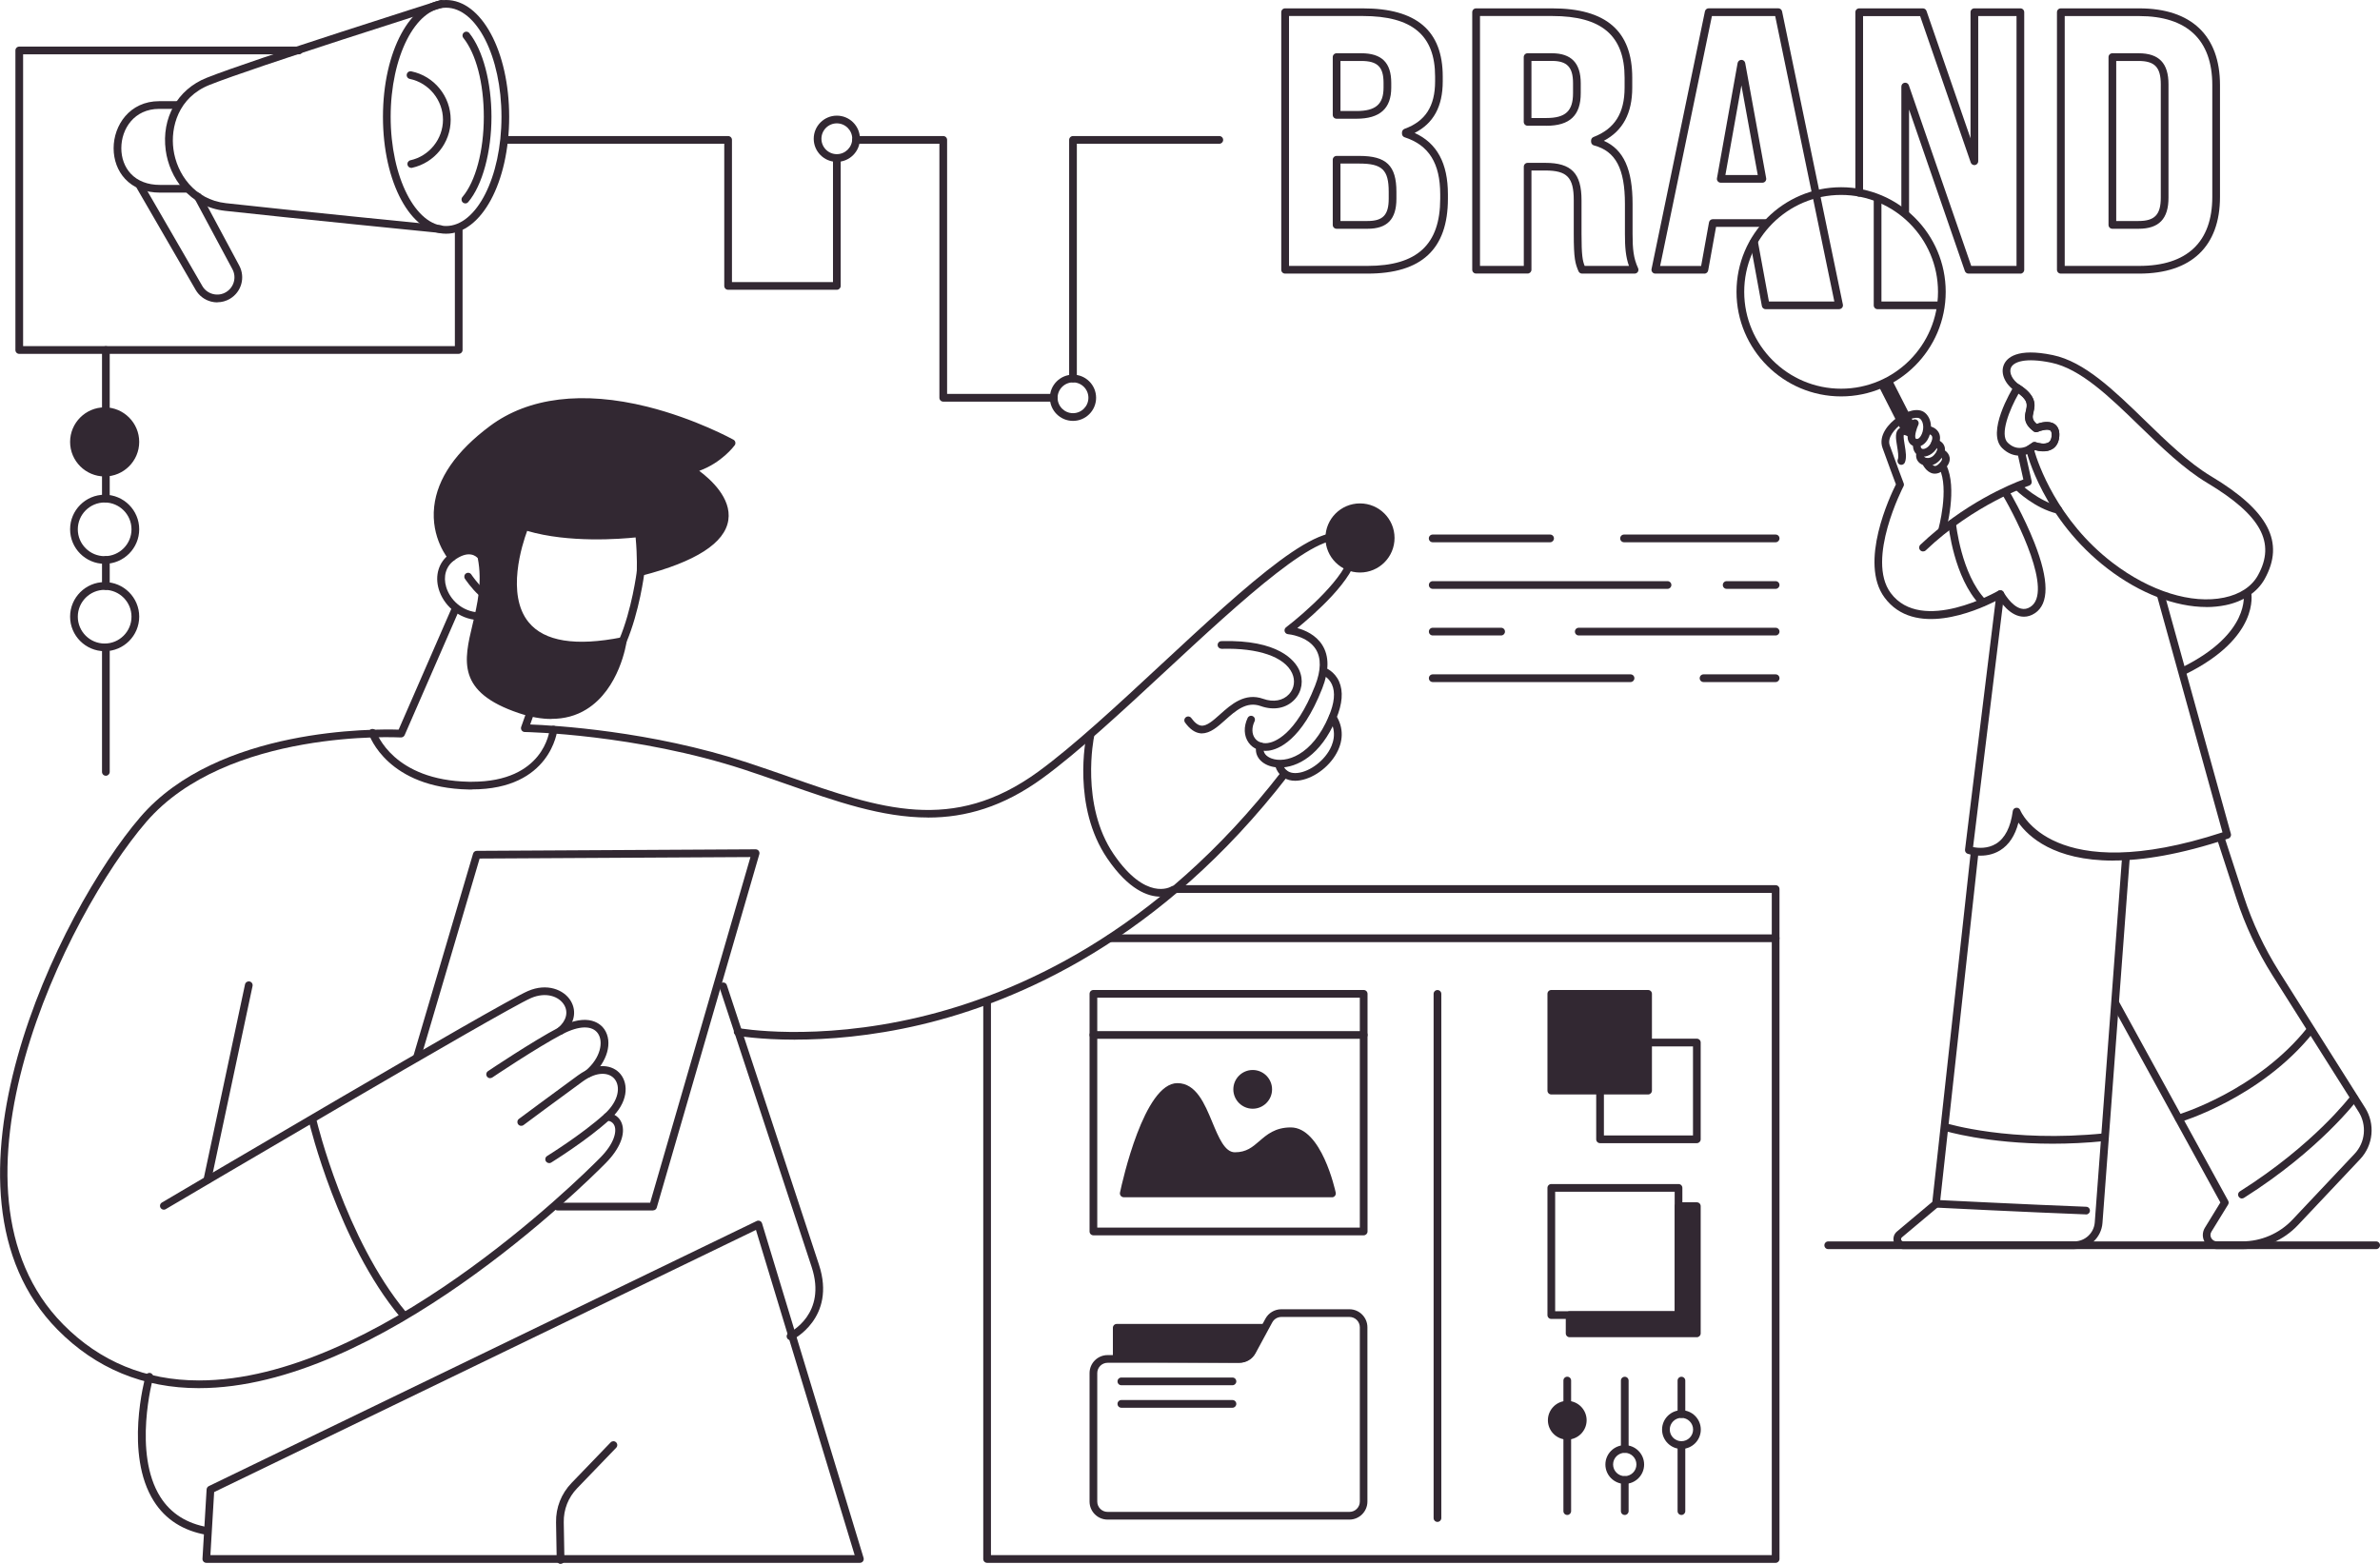 <?xml version="1.0" encoding="UTF-8"?>
<svg id="Layer_2" data-name="Layer 2" xmlns="http://www.w3.org/2000/svg" viewBox="0 0 432.55 284.25">
  <defs>
    <style>
      .cls-1 {
        fill: #322832;
        stroke-width: 0px;
      }
    </style>
  </defs>
  <g id="Layer_1-2" data-name="Layer 1">
    <g>
      <path class="cls-1" d="M37.69,215.17s-.1,0-.15-.02c-.38-.08-.62-.45-.54-.83l7.53-35.39c.08-.38.46-.62.83-.54.38.08.62.45.54.83l-7.53,35.39c-.07.33-.36.55-.68.55Z"/>
      <path class="cls-1" d="M29.78,219.87c-.24,0-.47-.12-.6-.34-.2-.33-.09-.76.25-.96,2.5-1.48,61.28-36.17,66.52-38.44,3.46-1.5,6.53-.25,7.76,1.76,1.2,1.96.66,4.32-1.39,6.01-.3.24-.74.2-.99-.09-.25-.3-.2-.74.09-.99,1.5-1.24,1.92-2.85,1.09-4.2-.92-1.5-3.27-2.39-6.01-1.21-5.16,2.24-65.76,38-66.37,38.36-.11.07-.23.1-.35.1Z"/>
      <path class="cls-1" d="M89.08,195.97c-.23,0-.45-.11-.58-.31-.22-.32-.13-.76.19-.97.08-.06,8.25-5.53,12.87-7.94,5.52-2.89,7.73-.47,8.28.33,1.58,2.33.54,6-2.42,8.53-.29.25-.74.22-.99-.08-.25-.29-.22-.74.08-.99,2.65-2.27,3.19-5.19,2.17-6.69-1.02-1.51-3.44-1.47-6.47.12-4.55,2.38-12.65,7.81-12.73,7.87-.12.08-.26.12-.39.12Z"/>
      <path class="cls-1" d="M99.81,211.4c-.24,0-.46-.12-.6-.33-.2-.33-.1-.76.23-.96.06-.04,6.39-3.96,10.44-7.64,2.64-2.4,2.91-5.01,1.82-6.35-.96-1.18-3.14-1.49-5.83.47-4.18,3.04-10.66,7.85-10.72,7.9-.31.23-.75.17-.98-.14-.23-.31-.17-.75.14-.98.07-.05,6.55-4.87,10.73-7.91,3.44-2.5,6.37-1.91,7.74-.22,1.46,1.79,1.47,5.15-1.97,8.27-4.14,3.77-10.38,7.63-10.64,7.8-.12.07-.24.1-.37.1Z"/>
      <path class="cls-1" d="M36.16,252.31h-.01c-10.09,0-18.73-3.58-25.68-10.62-24.79-25.11.36-76.13,15.03-93.18,14.08-16.37,42.84-16.02,46.95-15.89l9.6-22.01c.15-.35.57-.52.92-.36.35.15.52.57.36.92l-9.79,22.45c-.12.27-.39.42-.68.42-.31-.02-31.64-1.66-46.3,15.38-14.42,16.76-39.24,66.83-15.09,91.29,6.68,6.77,14.99,10.2,24.69,10.2h.01c31.96,0,68.84-36.36,72.94-40.51,2.54-2.57,2.98-4.7,2.58-5.75-.28-.73-.9-.93-1.38-.96-.39-.03-.68-.36-.65-.75.03-.39.37-.67.75-.65,1.23.09,2.18.77,2.59,1.87.73,1.95-.35,4.65-2.9,7.23-4.14,4.19-41.4,40.92-73.94,40.92Z"/>
      <path class="cls-1" d="M73.27,239.64c-.2,0-.4-.09-.54-.25-11.27-13.52-16.47-35.08-16.52-35.3-.09-.38.14-.75.52-.84.37-.09.75.14.84.52.05.21,5.18,21.46,16.23,34.72.25.3.21.74-.09.99-.13.11-.29.16-.45.16Z"/>
      <path class="cls-1" d="M37.69,278.98s-.08,0-.12,0c-4.26-.73-7.5-2.79-9.61-6.13-5.38-8.5-1.65-22.22-1.49-22.8.1-.37.49-.58.86-.49.37.1.59.49.49.86-.04.14-3.72,13.71,1.33,21.68,1.89,2.98,4.8,4.83,8.66,5.49.38.07.64.43.57.81-.06.34-.36.58-.69.58Z"/>
      <path class="cls-1" d="M156.28,284.06H37.5c-.19,0-.38-.08-.51-.22-.13-.14-.2-.33-.19-.52l.75-12.61c.02-.25.17-.48.39-.59l99.58-48.19c.18-.09.4-.09.59-.01.19.08.33.24.39.44l18.45,60.8c.06.21.02.44-.11.62s-.34.28-.56.28ZM38.24,282.66h117.09l-17.94-59.11-98.47,47.65-.68,11.46Z"/>
      <path class="cls-1" d="M101.88,284.25c-.38,0-.69-.31-.7-.69l-.12-6.85c-.05-2.69.95-5.23,2.82-7.17l7.1-7.37c.27-.28.71-.29.99-.02.28.27.29.71.02.99l-7.1,7.37c-1.61,1.67-2.47,3.86-2.43,6.17l.12,6.85c0,.39-.3.71-.69.71h-.01Z"/>
      <path class="cls-1" d="M143.67,243.59c-.26,0-.51-.15-.63-.4-.17-.35-.02-.77.33-.93.28-.14,6.93-3.45,4.15-11.95-2.98-9.12-16.62-50.41-16.75-50.82-.12-.37.08-.76.45-.88.37-.12.76.08.88.45.14.42,13.78,41.71,16.75,50.83,3.17,9.7-4.8,13.61-4.88,13.65-.1.05-.2.07-.3.07Z"/>
      <path class="cls-1" d="M144.51,188.97c-6.55,0-10.5-.71-10.57-.73-.38-.07-.63-.44-.56-.82.07-.38.44-.62.82-.56.14.03,13.92,2.51,32.88-1.99,17.5-4.15,43.12-15.25,65.82-44.62.24-.31.68-.36.98-.13.31.24.36.68.13.98-22.98,29.72-48.94,40.96-66.67,45.15-9.07,2.14-16.98,2.71-22.82,2.71Z"/>
      <path class="cls-1" d="M168.66,148.59c-8.38,0-16.71-2.92-25.71-6.07-2.44-.85-4.96-1.73-7.55-2.59-19.85-6.52-39.83-6.88-40.03-6.88-.23,0-.44-.12-.56-.3-.13-.19-.16-.42-.09-.63l.85-2.4c.13-.36.53-.55.89-.43.36.13.56.53.43.89l-.53,1.5c4.27.16,21.92,1.15,39.47,6.92,2.61.86,5.13,1.74,7.57,2.59,16.61,5.81,29.73,10.4,45.3-.94,6.32-4.6,14.38-12.08,22.17-19.32,16.15-14.99,30.1-27.94,34.79-23.1.73.75,1.05,1.69.97,2.81-.34,4.53-7.85,11.07-10.85,13.52,1.39.38,3.37,1.23,4.54,3.09,1.26,2.01,1.25,4.65-.01,7.87-3.76,9.58-8.07,11.11-9.74,11.32-1.51.19-2.83-.33-3.63-1.44-.88-1.21-.95-2.9-.19-4.5.17-.35.58-.5.93-.33.35.17.5.58.33.93-.54,1.14-.52,2.29.06,3.08.49.68,1.34,1,2.32.88,1.12-.14,5.03-1.31,8.62-10.44,1.09-2.78,1.13-5,.13-6.61-1.52-2.43-5-2.74-5.04-2.74-.29-.02-.54-.22-.62-.5-.08-.28.02-.58.25-.75,3.1-2.36,11.2-9.38,11.51-13.46.05-.71-.14-1.27-.58-1.73-3.73-3.85-19.19,10.49-32.83,23.15-7.82,7.26-15.92,14.77-22.3,19.42-7.24,5.28-14.07,7.2-20.87,7.2Z"/>
      <path class="cls-1" d="M232.6,139.5c-.71,0-1.37-.11-1.93-.31-1.84-.65-2.76-2.16-2.3-3.76.11-.37.49-.59.87-.47.37.11.58.5.47.87-.3,1.03.54,1.73,1.42,2.04,2.5.89,7.34-.45,10.41-7.77.98-2.35,1.17-4.25.54-5.67-.58-1.3-1.67-1.73-1.68-1.73-.36-.13-.55-.53-.42-.89.13-.36.53-.56.89-.42.07.02,1.67.61,2.5,2.48.79,1.78.61,4.06-.53,6.78-2.81,6.69-7.12,8.86-10.25,8.86Z"/>
      <path class="cls-1" d="M235.39,141.91c-.18,0-.37-.01-.54-.03-1.48-.18-2.56-1.08-3.05-2.53-.12-.37.08-.76.44-.89.37-.12.76.08.89.44.31.94.95,1.48,1.88,1.59,2.06.25,4.97-1.5,6.46-3.9.72-1.15,1.69-3.44.14-5.84-.21-.33-.12-.76.21-.97.32-.21.76-.12.97.21,1.46,2.26,1.41,4.87-.13,7.34-1.66,2.66-4.76,4.58-7.28,4.58Z"/>
      <path class="cls-1" d="M218.48,133.31c-.1,0-.2,0-.3-.02-1-.11-1.92-.74-2.8-1.95-.23-.31-.16-.75.15-.98.31-.23.75-.16.98.15.63.87,1.23,1.32,1.81,1.38,1,.12,2.19-.95,3.43-2.06,2-1.79,4.49-4,7.83-2.81,1.85.66,3.61.34,4.7-.85.95-1.03,1.16-2.5.55-3.82-1.36-2.96-6.16-4.62-12.81-4.42-.38-.01-.71-.29-.72-.68-.01-.39.29-.71.68-.72,10.42-.3,13.36,3.56,14.13,5.23.84,1.85.54,3.9-.79,5.35-1.49,1.62-3.81,2.08-6.21,1.22-2.56-.91-4.53.84-6.43,2.54-1.39,1.24-2.72,2.42-4.21,2.42Z"/>
      <path class="cls-1" d="M118.68,220.01h-17.36c-.39,0-.7-.31-.7-.7s.31-.7.7-.7h16.84l18.23-62.83-49.22.27-10.72,36.35c-.11.37-.5.58-.87.47-.37-.11-.58-.5-.47-.87l10.87-36.85c.09-.3.36-.5.67-.5l50.68-.28h0c.22,0,.43.1.56.28s.18.41.11.62l-18.64,64.23c-.09.3-.36.5-.67.5Z"/>
      <path class="cls-1" d="M210.93,162.98c-2.28,0-5.78-1.22-9.68-6.94-6.45-9.46-3.89-21.9-3.78-22.42.08-.38.46-.62.83-.54.38.08.62.45.54.83-.03.12-2.54,12.39,3.56,21.34,5.85,8.57,10.3,5.99,10.48,5.87.33-.2.76-.1.96.22.2.33.11.75-.21.96-.1.06-1.1.67-2.71.67Z"/>
      <g>
        <path class="cls-1" d="M113.17,116.54s-2.53,17.84-18.64,12.42c-16.8-5.65-4.38-14.96-7.06-27.81,0,0-1.69-2.54-5.36.14,0,0-9.32-10.87,7.34-23.29,16.66-12.42,43.48,2.54,43.48,2.54,0,0-2.68,3.67-7.48,4.8,0,0,18.92,11.44-9.04,18.64,0,0,.14-3.11-.28-7.06,0,0-12,1.55-20.75-1.27,0,0-11.29,26.68,17.79,20.89Z"/>
        <path class="cls-1" d="M100.22,130.68c-1.83,0-3.81-.35-5.91-1.06-11.36-3.82-10-9.53-8.42-16.14.85-3.58,1.81-7.62.94-12.03-.15-.17-.55-.55-1.22-.66-.88-.15-1.92.21-3.08,1.06-.29.21-.71.17-.94-.11-.14-.16-3.32-3.95-2.68-9.67.57-5.12,3.98-10.05,10.14-14.64,6.99-5.21,16.87-6.42,28.58-3.51,8.78,2.19,15.6,5.96,15.67,6,.18.1.3.27.34.46.04.2,0,.4-.12.56-.1.14-2.36,3.17-6.44,4.64,2.06,1.53,5.88,4.95,5.29,8.94-.61,4.18-5.92,7.59-15.76,10.12-.21.05-.44,0-.62-.13-.17-.14-.27-.35-.26-.58,0-.03.12-2.74-.21-6.25-2.67.28-12.13,1.05-19.71-1.19-.89,2.4-3.86,11.55.26,16.6,2.85,3.5,8.56,4.42,16.98,2.74.22-.04.45.02.62.18s.24.38.21.61c-.05.35-1.29,8.6-7.3,12.31-1.87,1.16-3.99,1.73-6.34,1.73ZM85.22,99.36c.22,0,.44.02.66.06,1.44.26,2.15,1.3,2.18,1.34.05.08.08.16.1.25,1,4.78-.02,9.04-.91,12.8-1.59,6.67-2.64,11.08,7.51,14.49,4.38,1.47,8.1,1.29,11.07-.53,4.3-2.65,5.95-8.11,6.46-10.34-8.42,1.5-14.24.35-17.31-3.43-5.28-6.48-.44-18.13-.23-18.62.14-.33.51-.51.86-.39,8.5,2.74,20.33,1.26,20.45,1.24.19-.02.38.03.52.14.15.12.24.29.26.48.29,2.7.32,5,.31,6.22,8.55-2.32,13.32-5.33,13.83-8.73.65-4.38-5.81-8.35-5.87-8.39-.24-.15-.37-.43-.33-.71.04-.28.25-.51.53-.57,3.3-.78,5.57-2.85,6.54-3.91-4.45-2.27-27.41-13.05-41.96-2.19-5.82,4.34-9.04,8.93-9.58,13.65-.45,3.99,1.22,6.99,1.98,8.13,1.03-.65,2.02-.97,2.94-.97Z"/>
      </g>
      <path class="cls-1" d="M113.17,117.24c-.09,0-.18-.02-.27-.06-.36-.15-.52-.56-.37-.92,2.33-5.49,3.19-12.31,3.2-12.38.05-.38.4-.64.78-.61.38.05.66.4.61.78-.04.29-.89,7.08-3.3,12.75-.11.27-.37.43-.64.43Z"/>
      <path class="cls-1" d="M87.05,112.72s-.02,0-.03,0c-3.91-.18-6.47-2.94-7.27-5.6-.76-2.51-.01-4.96,1.95-6.39.31-.23.75-.16.98.15.23.31.16.75-.15.98-1.49,1.09-2.02,2.91-1.43,4.86.66,2.18,2.77,4.45,5.99,4.6.39.02.69.35.67.73-.02.38-.33.67-.7.67Z"/>
      <path class="cls-1" d="M87.48,108.34c-.17,0-.33-.06-.46-.18-1.32-1.18-2.47-2.89-2.52-2.96-.21-.32-.13-.76.19-.97.32-.22.76-.13.97.19.01.02,1.1,1.63,2.28,2.69.29.26.32.7.06.99-.14.16-.33.24-.52.24Z"/>
      <path class="cls-1" d="M85.78,143.5c-.19,0-.38,0-.58,0-14.73-.29-18.02-9.68-18.16-10.08-.12-.37.08-.76.44-.89.37-.12.76.08.88.44.12.36,3.17,8.86,16.86,9.12.19,0,.38,0,.56,0,13.01,0,14.08-9.14,14.12-9.54.04-.38.38-.67.76-.63.38.04.67.38.63.76-.01.11-1.19,10.8-15.52,10.8Z"/>
      <circle class="cls-1" cx="247.17" cy="97.78" r="6.28"/>
      <path class="cls-1" d="M195.01,69.5c-.39,0-.7-.31-.7-.7V25.43c0-.39.31-.7.7-.7h26.59c.39,0,.7.31.7.7s-.31.7-.7.7h-25.89v42.67c0,.39-.31.7-.7.7Z"/>
      <path class="cls-1" d="M191.51,73h-20.08c-.39,0-.7-.31-.7-.7V26.13h-15.14c-.39,0-.7-.31-.7-.7s.31-.7.7-.7h15.84c.39,0,.7.31.7.7v46.17h19.38c.39,0,.7.31.7.7s-.31.7-.7.7Z"/>
      <path class="cls-1" d="M152.09,52.67h-19.76c-.39,0-.7-.31-.7-.7v-25.84h-39.34c-.39,0-.7-.31-.7-.7s.31-.7.7-.7h40.04c.39,0,.7.31.7.7v25.84h18.36v-22.55c0-.39.31-.7.7-.7s.7.31.7.7v23.25c0,.39-.31.7-.7.7Z"/>
      <path class="cls-1" d="M19.24,91.33c-.39,0-.7-.31-.7-.7v-4.73c0-.39.31-.7.7-.7s.7.31.7.7v4.73c0,.39-.31.7-.7.7Z"/>
      <path class="cls-1" d="M19.24,107.21c-.39,0-.7-.31-.7-.7v-4.73c0-.39.31-.7.7-.7s.7.31.7.7v4.73c0,.39-.31.7-.7.7Z"/>
      <path class="cls-1" d="M19.24,141c-.39,0-.7-.31-.7-.7v-22.64c0-.39.31-.7.7-.7s.7.31.7.7v22.64c0,.39-.31.7-.7.7Z"/>
      <path class="cls-1" d="M19.24,75.45c-.39,0-.7-.31-.7-.7v-11.13c0-.39.31-.7.7-.7s.7.31.7.7v11.13c0,.39-.31.7-.7.7Z"/>
      <path class="cls-1" d="M19.02,118.36c-3.46,0-6.28-2.82-6.28-6.28s2.82-6.28,6.28-6.28,6.28,2.82,6.28,6.28-2.82,6.28-6.28,6.28ZM19.02,107.21c-2.69,0-4.88,2.19-4.88,4.88s2.19,4.88,4.88,4.88,4.88-2.19,4.88-4.88-2.19-4.88-4.88-4.88Z"/>
      <path class="cls-1" d="M19.02,102.48c-3.46,0-6.28-2.82-6.28-6.28s2.82-6.28,6.28-6.28,6.28,2.82,6.28,6.28-2.82,6.28-6.28,6.28ZM19.02,91.33c-2.69,0-4.88,2.19-4.88,4.88s2.19,4.88,4.88,4.88,4.88-2.19,4.88-4.88-2.19-4.88-4.88-4.88Z"/>
      <g>
        <circle class="cls-1" cx="19.02" cy="80.32" r="5.58"/>
        <path class="cls-1" d="M19.02,86.6c-3.46,0-6.28-2.82-6.28-6.28s2.82-6.28,6.28-6.28,6.28,2.82,6.28,6.28-2.82,6.28-6.28,6.28ZM19.02,75.45c-2.69,0-4.88,2.19-4.88,4.88s2.19,4.88,4.88,4.88,4.88-2.19,4.88-4.88-2.19-4.88-4.88-4.88Z"/>
      </g>
      <path class="cls-1" d="M152.09,29.42c-2.32,0-4.2-1.88-4.2-4.2s1.88-4.2,4.2-4.2,4.2,1.88,4.2,4.2-1.88,4.2-4.2,4.2ZM152.09,22.42c-1.54,0-2.8,1.25-2.8,2.8s1.26,2.8,2.8,2.8,2.8-1.26,2.8-2.8-1.26-2.8-2.8-2.8Z"/>
      <path class="cls-1" d="M195.01,76.5c-2.32,0-4.2-1.88-4.2-4.2s1.88-4.2,4.2-4.2,4.2,1.88,4.2,4.2-1.88,4.2-4.2,4.2ZM195.01,69.5c-1.54,0-2.8,1.26-2.8,2.8s1.26,2.8,2.8,2.8,2.8-1.25,2.8-2.8-1.25-2.8-2.8-2.8Z"/>
      <path class="cls-1" d="M322.71,98.56h-27.55c-.39,0-.7-.31-.7-.7s.31-.7.7-.7h27.55c.39,0,.7.31.7.7s-.31.7-.7.7Z"/>
      <path class="cls-1" d="M281.72,98.56h-21.34c-.39,0-.7-.31-.7-.7s.31-.7.7-.7h21.34c.39,0,.7.31.7.7s-.31.7-.7.7Z"/>
      <path class="cls-1" d="M322.71,107.03h-8.9c-.39,0-.7-.31-.7-.7s.31-.7.7-.7h8.9c.39,0,.7.31.7.7s-.31.7-.7.7Z"/>
      <path class="cls-1" d="M303.06,107.03h-42.67c-.39,0-.7-.31-.7-.7s.31-.7.7-.7h42.67c.39,0,.7.31.7.7s-.31.7-.7.7Z"/>
      <path class="cls-1" d="M322.71,115.5h-35.78c-.39,0-.7-.31-.7-.7s.31-.7.7-.7h35.78c.39,0,.7.31.7.7s-.31.7-.7.7Z"/>
      <path class="cls-1" d="M272.82,115.5h-12.43c-.39,0-.7-.31-.7-.7s.31-.7.7-.7h12.43c.39,0,.7.31.7.7s-.31.7-.7.7Z"/>
      <path class="cls-1" d="M322.71,123.97h-13.1c-.39,0-.7-.31-.7-.7s.31-.7.7-.7h13.1c.39,0,.7.31.7.7s-.31.7-.7.7Z"/>
      <path class="cls-1" d="M296.34,123.97h-35.95c-.39,0-.7-.31-.7-.7s.31-.7.7-.7h35.95c.39,0,.7.31.7.7s-.31.7-.7.7Z"/>
      <path class="cls-1" d="M334.61,72.05c-10.48,0-19.01-8.53-19.01-19.01s8.53-19.01,19.01-19.01,19.01,8.53,19.01,19.01-8.53,19.01-19.01,19.01ZM334.61,35.43c-9.71,0-17.61,7.9-17.61,17.61s7.9,17.61,17.61,17.61,17.61-7.9,17.61-17.61-7.9-17.61-17.61-17.61Z"/>
      <path class="cls-1" d="M346.25,78.78c-.07,0-.15-.01-.22-.03-.18-.06-.32-.18-.41-.35l-3.99-7.84c-.17-.34-.04-.77.31-.94l1.13-.58c.17-.08.36-.1.54-.04.18.06.32.18.41.35l3.99,7.84c.17.34.04.77-.31.94l-1.13.58c-.1.05-.21.08-.32.08Z"/>
      <path class="cls-1" d="M349.5,100.23c-.18,0-.37-.07-.51-.22-.27-.28-.26-.72.02-.99,7.89-7.52,16.41-11.02,18.72-11.87l-1.06-4.76c-.08-.38.15-.75.53-.84.37-.07.75.15.84.53l1.2,5.37c.08.35-.12.7-.46.82-.1.03-9.99,3.38-18.79,11.77-.14.13-.31.19-.48.19Z"/>
      <path class="cls-1" d="M352.96,97.12c-.06,0-.12,0-.19-.03-.37-.1-.59-.49-.49-.86.02-.07,2.02-7.41.19-11.08-.17-.35-.03-.77.31-.94.35-.17.77-.03.94.31,2.07,4.15,0,11.75-.09,12.08-.09.31-.37.51-.67.51Z"/>
      <path class="cls-1" d="M384.04,156.42c-10.75,0-15.4-4.37-17.2-6.9-.61,2.36-1.73,4.05-3.33,5.04-2.72,1.68-5.78.66-5.91.62-.31-.11-.51-.42-.47-.75l5.55-45.18c-3.7,1.88-14.8,6.62-20.17-.63-4.72-6.36,1.02-18.52,2.06-20.58-.35-.94-1.5-4-2.44-6.64-.78-2.2,1.05-4.41,2.85-5.63,1.49-1.01,3.67-1.8,4.91-.71,1.39,1.22,1.28,3.51.39,4.93-.66,1.04-1.66,1.45-2.61,1.04-.39-.16-.68-.47-.84-.88-.47-1.22.37-3.15.54-3.52.16-.35.58-.5.93-.34.35.16.5.58.34.93-.32.69-.7,1.94-.51,2.43.03.07.05.08.08.09.37.15.68-.18.88-.5.58-.92.65-2.45-.13-3.13-.42-.37-1.74-.17-3.2.82-1.45.98-2.79,2.65-2.32,4,1.11,3.13,2.52,6.87,2.54,6.91.07.19.06.39-.04.57-.07.13-6.85,13.26-2.32,19.37,5.63,7.6,19.42-.32,19.56-.4.23-.13.52-.12.74.02.22.15.34.41.31.67l-5.64,45.9c.87.17,2.64.34,4.19-.62,1.62-1.01,2.64-3,3.03-5.93.04-.32.3-.57.62-.6.34-.04.62.15.74.45.05.14,5.82,14.13,36.75,4.02l-11.82-42.7c-.1-.37.12-.76.49-.86.38-.1.76.12.86.49l12,43.34c.1.36-.1.73-.45.85-8.76,2.92-15.61,4-20.96,4Z"/>
      <path class="cls-1" d="M360.37,110.18c-.18,0-.37-.07-.51-.22-4.77-4.99-5.73-14.35-5.77-14.75-.04-.38.25-.73.63-.76.39-.04.73.24.76.63,0,.09.95,9.28,5.39,13.91.27.28.26.72-.02.99-.14.13-.31.19-.48.19Z"/>
      <path class="cls-1" d="M367.83,112.09c-.29,0-.58-.04-.87-.11-2.36-.6-3.96-3.52-4.03-3.65-.18-.34-.06-.76.28-.95.34-.18.76-.06.95.28.01.03,1.39,2.51,3.15,2.96.58.15,1.15.05,1.71-.32,4.14-2.67-2.27-15.61-5.09-20.37-.2-.33-.09-.76.25-.96.33-.2.76-.09.96.25.03.04,2.67,4.53,4.59,9.4,2.69,6.83,2.71,11.15.06,12.86-.63.41-1.28.61-1.95.61Z"/>
      <path class="cls-1" d="M374.07,93.38c-.05,0-.11,0-.16-.02-4.1-.95-7.46-4.21-7.6-4.35-.28-.27-.28-.71-.01-.99.27-.28.71-.28.99-.01.03.03,3.23,3.12,6.94,3.98.38.09.61.46.52.84-.08.32-.36.54-.68.54Z"/>
      <path class="cls-1" d="M367,82.81c-.99,0-2.07-.35-3.1-1.35-2.93-2.85,1.62-10.46,2.15-11.32.1-.16.26-.27.44-.32.18-.04.38,0,.53.09,3.18,2.03,2.8,3.74,2.52,5-.2.88-.31,1.4.6,2.14.73-.26,2.25-.68,3.26.02.44.31.95.94.86,2.23-.09,1.29-.69,1.94-1.18,2.26-1.07.69-2.49.43-3.18.24-.69.51-1.73,1-2.9,1ZM366.88,71.51c-1.68,2.94-3.49,7.49-1.99,8.95,2.07,2.01,4.18.26,4.41.05.19-.17.47-.22.71-.13.42.15,1.66.46,2.33.02.32-.21.5-.59.54-1.17.02-.35,0-.8-.26-.99-.46-.32-1.63-.03-2.28.26-.23.1-.49.08-.69-.07-1.99-1.39-1.7-2.73-1.46-3.81.23-1.02.41-1.84-1.31-3.1Z"/>
      <path class="cls-1" d="M401.01,110.33c-5.61,0-12.07-2.46-17.91-6.93-11.78-9.01-14.75-21.13-14.87-21.64-.07-.28.05-.58.29-.74l.85-.56c.19-.13.42-.15.64-.07.4.15,1.61.45,2.29.02.34-.21.53-.6.58-1.2.03-.34.02-.79-.23-.97-.45-.32-1.65-.04-2.32.26-.24.1-.51.07-.72-.09-1.92-1.53-1.62-2.8-1.37-3.82.25-1.04.44-1.87-1.97-3.49-1.88-1.26-2.74-3.24-2.08-4.8.52-1.24,2.37-3.12,8.89-1.76,5.75,1.19,11.12,6.4,16.79,11.91,3.88,3.77,7.9,7.67,12.01,10.13,10.42,6.24,13.42,11.99,9.71,18.66-1.33,2.39-3.85,4.08-7.09,4.75-1.12.23-2.29.35-3.49.35ZM369.72,81.9c.67,2.3,4.13,12.66,14.23,20.39,6.79,5.19,14.36,7.56,20.27,6.33,2.88-.6,5.01-2,6.15-4.06,3.29-5.93.54-10.94-9.21-16.78-4.25-2.54-8.33-6.5-12.27-10.32-5.53-5.37-10.75-10.43-16.1-11.54-4.7-.97-6.86-.16-7.32.94-.38.91.29,2.24,1.57,3.09,2.98,2,2.92,3.43,2.55,4.97-.19.81-.32,1.33.58,2.15.75-.27,2.29-.67,3.28.05.43.31.93.95.81,2.23-.12,1.3-.74,1.95-1.24,2.26-1.09.68-2.5.4-3.17.21l-.15.1Z"/>
      <path class="cls-1" d="M396.94,122.6c-.26,0-.51-.14-.63-.39-.17-.35-.03-.77.32-.94,12.41-6.14,11.14-13.28,11.13-13.35-.08-.38.17-.75.54-.83.38-.08.75.16.83.54.07.33,1.58,8.23-11.88,14.89-.1.05-.21.07-.31.07Z"/>
      <path class="cls-1" d="M345.55,84.49c-.09,0-.19-.02-.28-.06-.35-.16-.51-.57-.36-.92.2-.45.02-1.51-.12-2.37-.24-1.43-.44-2.67.39-3.27.72-.51,1.72-.08,2.4.29.34.18.47.61.28.95-.18.34-.61.47-.95.28-.52-.28-.8-.34-.91-.35-.09.33.07,1.29.17,1.87.19,1.15.38,2.33.02,3.16-.12.26-.37.42-.64.42Z"/>
      <path class="cls-1" d="M349.52,83c-.15,0-.3-.02-.44-.05-.76-.18-1.53-.89-1.4-2.34.04-.38.38-.68.76-.63.38.04.67.38.63.76-.03.28-.02.77.32.85.42.1,1.26-.31,1.64-1.31.12-.32.24-.76.07-1.04-.2-.34-.75-.41-.76-.41-.38-.05-.66-.39-.62-.77s.39-.66.76-.62c.13.01,1.24.15,1.81,1.07.38.62.4,1.39.05,2.28-.57,1.46-1.79,2.21-2.83,2.21Z"/>
      <path class="cls-1" d="M350.36,84.66c-.43,0-.84-.11-1.18-.29-.8-.45-1.13-1.31-.84-2.21.12-.37.51-.57.88-.46.37.12.57.51.46.88-.08.27-.03.44.19.56.35.19,1.09.18,1.65-.46.49-.56.6-.94.55-1.11-.06-.19-.39-.33-.53-.36-.37-.09-.61-.47-.52-.84.09-.37.45-.61.83-.52.12.03,1.23.3,1.55,1.29.24.73-.04,1.56-.82,2.46-.64.74-1.46,1.06-2.21,1.06Z"/>
      <path class="cls-1" d="M351.67,86.1c-.14,0-.27-.02-.38-.04-1.21-.25-1.86-1.62-1.93-1.78-.16-.35,0-.77.35-.93.35-.16.76,0,.93.35h0c.13.29.54.9.95.99.2.05.44-.06.7-.3.45-.4.7-.78.66-1.02-.04-.23-.4-.45-.52-.5-.36-.14-.53-.55-.39-.91.15-.36.55-.53.91-.39.12.05,1.19.51,1.38,1.55.13.75-.24,1.53-1.1,2.3-.58.52-1.12.67-1.55.67Z"/>
      <path class="cls-1" d="M377.02,227.04h-31.08c-.77,0-1.44-.47-1.71-1.2-.26-.73-.05-1.52.54-2.01l6.42-5.39,7-63.69c.04-.38.38-.66.77-.62.38.04.66.39.62.77l-7.03,63.97c-.02.18-.11.34-.25.46l-6.64,5.57c-.2.17-.15.38-.12.46s.13.27.39.27h31.08c1.93,0,3.55-1.51,3.7-3.43l4.97-66.51c.03-.39.37-.66.75-.65.39.03.67.37.65.75l-4.97,66.51c-.2,2.65-2.43,4.73-5.09,4.73Z"/>
      <path class="cls-1" d="M379.14,220.73s-.02,0-.03,0c-10.83-.41-27.13-1.23-27.29-1.24-.39-.02-.68-.35-.66-.73.02-.39.38-.69.73-.66.16,0,16.45.83,27.27,1.24.39.01.69.34.67.73-.01.38-.32.67-.7.67Z"/>
      <path class="cls-1" d="M373.06,207.88c-12,0-19.66-2.34-19.75-2.37-.37-.12-.57-.51-.46-.88.12-.37.51-.57.88-.46.11.04,11.66,3.55,28.66,1.83.38-.05.73.24.77.63.04.38-.24.73-.63.77-3.38.34-6.55.48-9.46.48Z"/>
      <path class="cls-1" d="M407.54,227.04h-4.63c-.94,0-1.77-.49-2.23-1.31-.46-.82-.44-1.78.05-2.58l2.81-4.59-19.65-35.81c-.19-.34-.06-.76.28-.95.34-.19.76-.06.95.28l19.84,36.17c.12.22.11.49-.02.7l-3.03,4.93c-.22.36-.23.79-.02,1.16.21.37.58.59,1,.59h4.63c3.43,0,6.75-1.43,9.11-3.93l11.29-11.97c1.97-2.08,2.27-5.23.74-7.65l-15.65-24.79c-2.75-4.36-4.95-9.05-6.55-13.95l-3.51-10.78c-.12-.37.08-.76.45-.88.37-.12.76.08.88.45l3.51,10.78c1.56,4.79,3.72,9.38,6.4,13.64l15.65,24.79c1.87,2.96,1.5,6.81-.91,9.36l-11.29,11.97c-2.62,2.78-6.31,4.37-10.13,4.37Z"/>
      <path class="cls-1" d="M395.99,203.99c-.3,0-.58-.2-.67-.5-.11-.37.1-.76.47-.87.14-.04,14.37-4.32,23.52-15.78.24-.3.68-.35.98-.11.3.24.35.68.11.98-9.43,11.82-24.08,16.21-24.22,16.25-.07.02-.13.03-.2.03Z"/>
      <path class="cls-1" d="M407.46,217.84c-.23,0-.46-.12-.59-.33-.21-.33-.11-.76.22-.97,13.48-8.51,20.11-17.31,20.17-17.4.23-.31.67-.38.98-.14.31.23.38.67.14.98-.07.09-6.85,9.09-20.55,17.74-.12.07-.25.11-.37.11Z"/>
      <path class="cls-1" d="M81.07,42.48c-6.43,0-11.47-9.33-11.47-21.24S74.63,0,81.07,0s11.47,9.33,11.47,21.24-5.04,21.24-11.47,21.24ZM81.07,1.4c-5.55,0-10.07,8.9-10.07,19.84s4.52,19.84,10.07,19.84,10.07-8.9,10.07-19.84S86.62,1.4,81.07,1.4Z"/>
      <path class="cls-1" d="M84.57,36.97c-.16,0-.32-.05-.45-.17-.29-.25-.33-.69-.08-.99,2.4-2.82,3.89-8.4,3.89-14.57s-1.42-11.47-3.72-14.35c-.24-.3-.19-.74.11-.98.3-.24.74-.19.98.11,2.48,3.12,4.02,8.95,4.02,15.23s-1.62,12.42-4.23,15.48c-.14.16-.33.25-.53.25Z"/>
      <path class="cls-1" d="M74.74,30.51c-.32,0-.61-.22-.68-.55-.08-.38.16-.75.53-.83,3.43-.76,5.92-3.86,5.92-7.38s-2.54-6.69-6.04-7.41c-.38-.08-.62-.45-.54-.83.08-.38.44-.62.83-.54,4.15.85,7.15,4.54,7.15,8.78s-2.95,7.85-7.02,8.75c-.05.01-.1.02-.15.02Z"/>
      <path class="cls-1" d="M80.06,42.34s-.05,0-.07,0c-.27-.03-27.57-2.74-39.08-4.02-6.52-.72-10.12-6.05-10.79-11-.79-5.9,2.13-11.07,7.44-13.18C46.08,10.75,79.66.14,80,.03c.37-.11.76.09.88.46.12.37-.09.76-.46.88-.34.11-33.87,10.7-42.33,14.06-5.71,2.27-7.11,7.72-6.57,11.7.59,4.41,3.78,9.16,9.55,9.8,11.5,1.28,38.79,4,39.06,4.02.38.04.67.38.63.77-.04.36-.34.63-.7.63Z"/>
      <path class="cls-1" d="M33.81,35.01h-4.74c-2.64,0-4.83-.87-6.35-2.51-1.34-1.45-2.07-3.42-2.07-5.56,0-4.15,2.9-8.55,8.28-8.55h3.45c.39,0,.7.31.7.7s-.31.7-.7.7h-3.45c-4.52,0-6.88,3.6-6.88,7.15,0,1.79.6,3.42,1.7,4.61,1.25,1.35,3.09,2.06,5.33,2.06h4.74c.39,0,.7.31.7.7s-.31.7-.7.7Z"/>
      <path class="cls-1" d="M39.49,54.96c-.38,0-.76-.05-1.14-.15-1.18-.31-2.17-1.06-2.79-2.12l-10.69-18.47c-.19-.33-.08-.76.25-.96.33-.2.76-.08.96.25l10.69,18.47c.42.73,1.11,1.25,1.93,1.46.82.21,1.67.09,2.39-.35,1.43-.86,1.94-2.69,1.15-4.16l-6.9-12.87c-.18-.34-.05-.77.29-.95.34-.18.77-.05.95.29l6.9,12.87c1.14,2.13.41,4.78-1.66,6.02-.71.43-1.51.65-2.32.65Z"/>
      <path class="cls-1" d="M83.37,64.32H3.5c-.39,0-.7-.31-.7-.7V9.17c0-.39.31-.7.7-.7h50.85c.39,0,.7.31.7.7s-.31.7-.7.7H4.2v53.04h78.47v-21.42c0-.39.31-.7.7-.7s.7.31.7.7v22.12c0,.39-.31.7-.7.7Z"/>
      <path class="cls-1" d="M334.24,56.2h-13.34c-.34,0-.63-.24-.69-.57l-2.12-11.55c-.07-.38.18-.75.56-.82.38-.07.75.18.82.56l2.02,10.98h11.89l-4-19.33c-.08-.38.17-.75.54-.83.38-.08.75.17.83.54l4.18,20.17c.04.21,0,.42-.14.58-.13.16-.33.26-.54.26Z"/>
      <path class="cls-1" d="M352.61,56.2h-11.37c-.39,0-.7-.31-.7-.7v-19.38c0-.39.31-.7.7-.7s.7.31.7.7v18.68h10.67c.39,0,.7.31.7.7s-.31.7-.7.7Z"/>
      <g>
        <path class="cls-1" d="M248.54,49.73h-14.98c-.39,0-.7-.31-.7-.7V2.22c0-.39.31-.7.7-.7h14.11c9.79,0,14.54,4.06,14.54,12.4v.87c0,4.56-1.68,7.64-5.11,9.37,4.07,1.85,6.05,5.52,6.05,11.16v.8c0,9.16-4.78,13.61-14.61,13.61ZM234.26,48.33h14.28c9.01,0,13.21-3.88,13.21-12.21v-.8c0-5.64-2.06-8.94-6.47-10.37-.29-.09-.48-.36-.48-.67v-.2c0-.29.19-.56.46-.66,3.79-1.37,5.56-4.11,5.56-8.64v-.87c0-7.51-4.18-11-13.14-11h-13.41v45.42ZM248.54,41.58h-5.62c-.39,0-.7-.31-.7-.7v-11.84c0-.39.31-.7.7-.7h4.15c4.9,0,6.72,1.77,6.72,6.52v1.27c0,3.72-1.67,5.45-5.25,5.45ZM243.62,40.17h4.92c2.8,0,3.85-1.1,3.85-4.05v-1.27c0-3.97-1.19-5.12-5.32-5.12h-3.45v10.44ZM246.53,21.58h-3.61c-.39,0-.7-.31-.7-.7v-10.5c0-.39.31-.7.7-.7h4.48c3.72,0,5.45,1.71,5.45,5.38v.87c0,3.8-2.07,5.65-6.32,5.65ZM243.62,20.18h2.91c3.49,0,4.92-1.23,4.92-4.25v-.87c0-2.9-1.1-3.98-4.05-3.98h-3.78v9.1Z"/>
        <path class="cls-1" d="M297.09,49.73h-9.56c-.28,0-.54-.17-.65-.43-.59-1.41-.86-2.23-.86-6.83v-6.09c0-4.13-1.21-5.39-5.18-5.39h-2.51v18.03c0,.39-.31.7-.7.7h-9.36c-.39,0-.7-.31-.7-.7V2.22c0-.39.31-.7.7-.7h13.84c9.79,0,14.54,4.12,14.54,12.6v1.81c0,4.64-1.69,7.82-5.16,9.66,3.6,1.59,5.22,5.2,5.22,11.48v5.48c0,2.68.16,4.37,1,6.19.1.22.08.47-.04.67-.13.2-.35.32-.59.32ZM288,48.33h8.05c-.6-1.7-.73-3.43-.73-5.79v-5.48c0-6.4-1.68-9.58-5.63-10.63-.31-.08-.52-.36-.52-.68v-.2c0-.29.18-.55.45-.65,3.85-1.49,5.64-4.34,5.64-8.98v-1.81c0-7.64-4.18-11.2-13.14-11.2h-13.14v45.42h7.96v-18.03c0-.39.31-.7.7-.7h3.21c4.74,0,6.58,1.9,6.58,6.79v6.09c0,3.94.19,4.89.57,5.85ZM281.04,22.85h-3.41c-.39,0-.7-.31-.7-.7v-11.77c0-.39.31-.7.7-.7h4.41c3.53,0,5.25,1.78,5.25,5.45v1.81c0,4.04-1.99,5.92-6.25,5.92ZM278.33,21.45h2.71c3.49,0,4.85-1.27,4.85-4.52v-1.81c0-2.91-1.08-4.05-3.85-4.05h-3.71v10.37Z"/>
        <path class="cls-1" d="M309.73,49.73h-8.89c-.21,0-.41-.09-.54-.26-.13-.16-.19-.38-.14-.58l9.7-46.82c.07-.33.35-.56.69-.56h12.64c.33,0,.62.23.69.56l6.86,33.11c.08.38-.17.75-.54.83-.38.07-.75-.17-.83-.54l-6.74-32.55h-11.5l-9.41,45.42h7.45l1.43-7.92c.06-.33.35-.58.69-.58h9.84c.39,0,.7.31.7.7s-.31.7-.7.7h-9.25l-1.43,7.92c-.06.33-.35.58-.69.58ZM320.3,33.21h-7.56c-.21,0-.4-.09-.54-.25s-.19-.37-.15-.57l3.75-20.93c.06-.33.35-.58.69-.58h0c.34,0,.63.24.69.58l3.81,20.93c.04.2-.02.41-.15.57-.13.16-.33.25-.54.25ZM313.58,31.81h5.88l-2.97-16.29-2.91,16.29Z"/>
        <path class="cls-1" d="M367.19,49.73h-9.43c-.3,0-.56-.19-.66-.47l-10.14-29.36v18.79c0,.39-.31.7-.7.7s-.7-.31-.7-.7V15.73c0-.34.25-.63.58-.69.34-.06.67.14.78.46l11.34,32.83h8.23V2.92h-6.96v26.39c0,.34-.25.63-.58.69-.34.06-.67-.14-.78-.46l-9.2-26.61h-10.37v32.11c0,.39-.31.7-.7.7s-.7-.31-.7-.7V2.22c0-.39.31-.7.7-.7h11.57c.3,0,.56.19.66.47l8,23.15V2.22c0-.39.31-.7.7-.7h8.36c.39,0,.7.31.7.7v46.82c0,.39-.31.7-.7.7Z"/>
        <path class="cls-1" d="M388.79,49.73h-14.25c-.39,0-.7-.31-.7-.7V2.22c0-.39.31-.7.7-.7h14.25c9.46,0,14.68,4.95,14.68,13.94v20.33c0,8.99-5.21,13.94-14.68,13.94ZM375.25,48.33h13.54c8.69,0,13.28-4.34,13.28-12.54V15.46c0-8.21-4.59-12.54-13.28-12.54h-13.54v45.42ZM388.66,41.58h-4.75c-.39,0-.7-.31-.7-.7V10.38c0-.39.31-.7.7-.7h4.75c3.72,0,5.45,1.79,5.45,5.65v20.6c0,3.85-1.73,5.65-5.45,5.65ZM384.61,40.17h4.05c2.95,0,4.05-1.15,4.05-4.25V15.33c0-3.1-1.1-4.25-4.05-4.25h-4.05v29.1Z"/>
      </g>
      <path class="cls-1" d="M431.85,227.04h-99.58c-.39,0-.7-.31-.7-.7s.31-.7.7-.7h99.58c.39,0,.7.31.7.7s-.31.7-.7.7Z"/>
      <path class="cls-1" d="M322.71,284.06h-143.31c-.39,0-.7-.31-.7-.7v-101.34c0-.39.31-.7.7-.7s.7.31.7.7v100.64h141.91v-120.37h-108.22c-.39,0-.7-.31-.7-.7s.31-.7.7-.7h108.92c.39,0,.7.31.7.7v121.77c0,.39-.31.7-.7.7Z"/>
      <path class="cls-1" d="M322.71,171.24h-120.88c-.39,0-.7-.31-.7-.7s.31-.7.7-.7h120.88c.39,0,.7.31.7.7s-.31.7-.7.7Z"/>
      <path class="cls-1" d="M261.25,276.62c-.39,0-.7-.31-.7-.7v-95.27c0-.39.31-.7.7-.7s.7.31.7.7v95.27c0,.39-.31.7-.7.7Z"/>
      <path class="cls-1" d="M247.84,224.53h-49.12c-.39,0-.7-.31-.7-.7v-43.19c0-.39.31-.7.7-.7h49.12c.39,0,.7.31.7.7v43.19c0,.39-.31.7-.7.7ZM199.42,223.13h47.72v-41.79h-47.72v41.79Z"/>
      <path class="cls-1" d="M245.26,276.2h-43.96c-1.81,0-3.28-1.47-3.28-3.28v-23.34c0-1.81,1.47-3.28,3.28-3.28h23.98c.69,0,1.33-.38,1.65-.98l3.05-5.63c.57-1.06,1.68-1.72,2.88-1.72h12.38c1.81,0,3.28,1.47,3.28,3.28v31.67c0,1.81-1.47,3.28-3.28,3.28ZM201.3,247.7c-1.04,0-1.88.84-1.88,1.88v23.34c0,1.04.84,1.88,1.88,1.88h43.96c1.04,0,1.88-.84,1.88-1.88v-31.67c0-1.04-.84-1.88-1.88-1.88h-12.38c-.69,0-1.32.38-1.65.98l-3.05,5.63c-.57,1.06-1.68,1.72-2.88,1.72h-23.98Z"/>
      <path class="cls-1" d="M247.84,188.81h-49.12c-.39,0-.7-.31-.7-.7s.31-.7.7-.7h49.12c.39,0,.7.31.7.7s-.31.7-.7.7Z"/>
      <g>
        <path class="cls-1" d="M204.23,216.91h37.84s-2.4-11.29-7.48-11.29-5.36,4.52-10.16,4.52-4.8-12.56-10.45-12.56-9.74,19.34-9.74,19.34Z"/>
        <path class="cls-1" d="M242.07,217.61h-37.84c-.21,0-.41-.1-.54-.26s-.18-.38-.14-.58c.43-2.04,4.39-19.9,10.43-19.9,3.41,0,4.97,3.77,6.35,7.1,1.17,2.81,2.27,5.47,4.1,5.47,2.1,0,3.2-.95,4.46-2.04,1.34-1.16,2.86-2.48,5.7-2.48,5.58,0,8.06,11.37,8.17,11.85.04.21,0,.42-.14.59s-.33.26-.54.26ZM205.1,216.21h36.08c-.86-3.39-3.21-9.89-6.6-9.89-2.32,0-3.52,1.04-4.79,2.14-1.29,1.12-2.75,2.38-5.38,2.38-2.77,0-4.1-3.22-5.39-6.33-1.27-3.06-2.58-6.23-5.05-6.23-3.56,0-7.23,10.66-8.87,17.94Z"/>
      </g>
      <g>
        <circle class="cls-1" cx="227.67" cy="198" r="2.82"/>
        <path class="cls-1" d="M227.67,201.52c-1.94,0-3.52-1.58-3.52-3.52s1.58-3.52,3.52-3.52,3.52,1.58,3.52,3.52-1.58,3.52-3.52,3.52ZM227.67,195.87c-1.17,0-2.12.95-2.12,2.12s.95,2.12,2.12,2.12,2.12-.95,2.12-2.12-.95-2.12-2.12-2.12Z"/>
      </g>
      <g>
        <path class="cls-1" d="M202.96,246.84v-5.51h26.68l-2.12,4.19c-.45.9-1.38,1.46-2.38,1.46l-22.18-.14Z"/>
        <path class="cls-1" d="M225.16,247.69h-.02l-22.18-.14c-.38,0-.7-.32-.7-.7v-5.51c0-.39.31-.7.7-.7h26.68c.24,0,.47.13.6.33.13.21.14.47.03.68l-2.12,4.19c-.58,1.14-1.72,1.84-2.99,1.84ZM203.66,246.15l21.48.14h.01c.74,0,1.41-.41,1.74-1.07l1.61-3.18h-24.84v4.11Z"/>
      </g>
      <path class="cls-1" d="M223.99,251.78h-20.19c-.39,0-.7-.31-.7-.7s.31-.7.7-.7h20.19c.39,0,.7.31.7.7s-.31.7-.7.7Z"/>
      <path class="cls-1" d="M223.99,255.87h-20.19c-.39,0-.7-.31-.7-.7s.31-.7.7-.7h20.19c.39,0,.7.31.7.7s-.31.7-.7.7Z"/>
      <g>
        <circle class="cls-1" cx="284.84" cy="258.14" r="2.82"/>
        <path class="cls-1" d="M284.84,261.66c-1.94,0-3.52-1.58-3.52-3.52s1.58-3.52,3.52-3.52,3.52,1.58,3.52,3.52-1.58,3.52-3.52,3.52ZM284.84,256.01c-1.17,0-2.12.95-2.12,2.12s.95,2.12,2.12,2.12,2.12-.95,2.12-2.12-.95-2.12-2.12-2.12Z"/>
      </g>
      <path class="cls-1" d="M295.29,269.71c-1.94,0-3.52-1.58-3.52-3.52s1.58-3.52,3.52-3.52,3.52,1.58,3.52,3.52-1.58,3.52-3.52,3.52ZM295.29,264.06c-1.17,0-2.12.95-2.12,2.12s.95,2.12,2.12,2.12,2.12-.95,2.12-2.12-.95-2.12-2.12-2.12Z"/>
      <path class="cls-1" d="M305.59,263.36c-1.94,0-3.52-1.58-3.52-3.52s1.58-3.52,3.52-3.52,3.52,1.58,3.52,3.52-1.58,3.52-3.52,3.52ZM305.59,257.71c-1.17,0-2.12.95-2.12,2.12s.95,2.12,2.12,2.12,2.12-.95,2.12-2.12-.95-2.12-2.12-2.12Z"/>
      <path class="cls-1" d="M284.84,275.36c-.39,0-.7-.31-.7-.7v-13.69c0-.39.31-.7.7-.7s.7.31.7.7v13.69c0,.39-.31.7-.7.7Z"/>
      <path class="cls-1" d="M284.84,256.01c-.39,0-.7-.31-.7-.7v-4.38c0-.39.31-.7.7-.7s.7.31.7.7v4.38c0,.39-.31.7-.7.7Z"/>
      <path class="cls-1" d="M295.29,275.36c-.39,0-.7-.31-.7-.7v-5.65c0-.39.31-.7.7-.7s.7.31.7.7v5.65c0,.39-.31.7-.7.7Z"/>
      <path class="cls-1" d="M295.29,264.06c-.39,0-.7-.31-.7-.7v-12.42c0-.39.31-.7.7-.7s.7.31.7.7v12.42c0,.39-.31.7-.7.7Z"/>
      <path class="cls-1" d="M305.59,275.36c-.39,0-.7-.31-.7-.7v-12c0-.39.31-.7.7-.7s.7.31.7.7v12c0,.39-.31.7-.7.7Z"/>
      <path class="cls-1" d="M305.59,257.71c-.39,0-.7-.31-.7-.7v-6.07c0-.39.31-.7.7-.7s.7.31.7.7v6.07c0,.39-.31.7-.7.7Z"/>
      <g>
        <rect class="cls-1" x="281.94" y="180.63" width="17.59" height="17.59"/>
        <path class="cls-1" d="M299.53,198.93h-17.59c-.39,0-.7-.31-.7-.7v-17.59c0-.39.31-.7.7-.7h17.59c.39,0,.7.31.7.7v17.59c0,.39-.31.7-.7.7ZM282.64,197.53h16.19v-16.19h-16.19v16.19Z"/>
      </g>
      <path class="cls-1" d="M308.39,207.78h-17.59c-.39,0-.7-.31-.7-.7v-17.59c0-.39.31-.7.7-.7h17.59c.39,0,.7.31.7.7v17.59c0,.39-.31.7-.7.7ZM291.5,206.38h16.19v-16.19h-16.19v16.19Z"/>
      <g>
        <polygon class="cls-1" points="305.06 219.22 305.06 239.03 285.26 239.03 285.26 242.35 308.39 242.35 308.39 219.22 305.06 219.22"/>
        <path class="cls-1" d="M308.39,243.05h-23.12c-.39,0-.7-.31-.7-.7v-3.32c0-.39.31-.7.7-.7h19.1v-19.1c0-.39.31-.7.7-.7h3.32c.39,0,.7.31.7.7v23.12c0,.39-.31.7-.7.7ZM285.96,241.65h21.72v-21.72h-1.92v19.1c0,.39-.31.7-.7.7h-19.1v1.92Z"/>
      </g>
      <path class="cls-1" d="M305.06,239.73h-23.12c-.39,0-.7-.31-.7-.7v-23.12c0-.39.31-.7.7-.7h23.12c.39,0,.7.31.7.7v23.12c0,.39-.31.7-.7.7ZM282.64,238.33h21.72v-21.72h-21.72v21.72Z"/>
    </g>
  </g>
</svg>